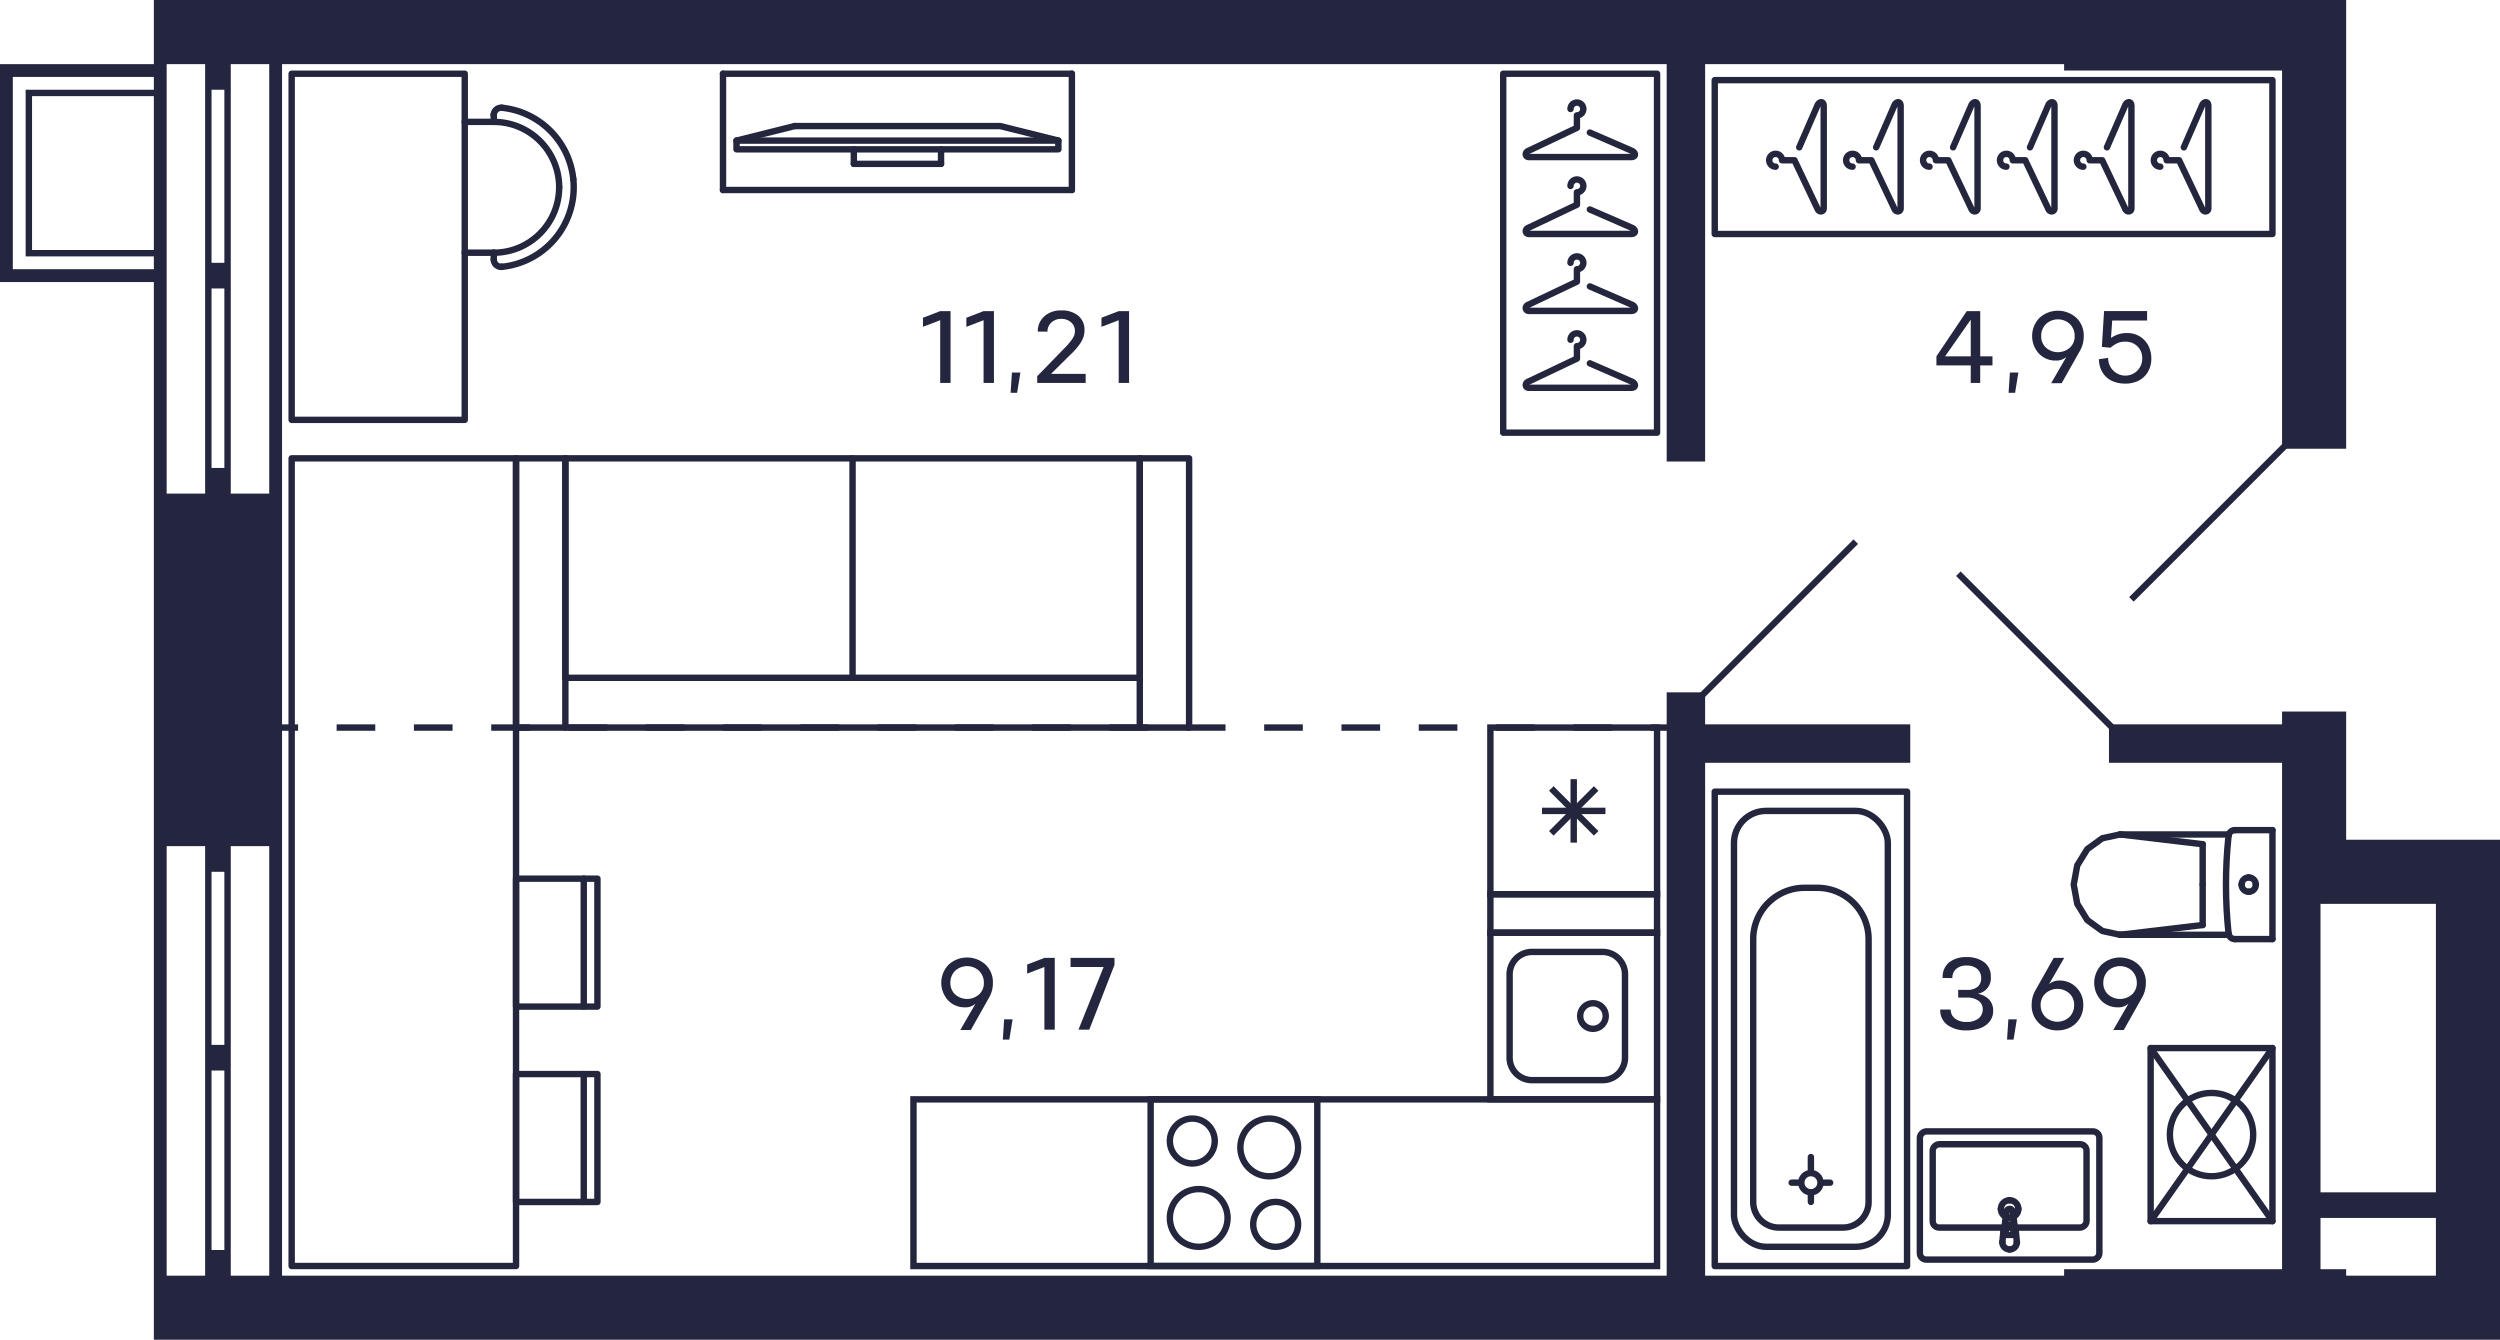 <svg xmlns="http://www.w3.org/2000/svg" width="390" height="209" viewBox="0 0 390 209">
  <title>C-1-2_9-15fl_7_m</title>
  <g id="Слой_2" data-name="Слой 2">
    <g id="C-1-2_9-15fl_7_m">
      <g id="m">
        <g>
          <line x1="167.213" y1="29.642" x2="167.213" y2="11.5" fill="none" stroke="#24263e" stroke-linecap="round" stroke-linejoin="round"/>
          <line x1="112.787" y1="11.5" x2="112.787" y2="29.642" fill="none" stroke="#24263e" stroke-linecap="round" stroke-linejoin="round"/>
          <line x1="112.787" y1="29.642" x2="167.213" y2="29.642" fill="none" stroke="#24263e" stroke-linecap="round" stroke-linejoin="round"/>
          <line x1="146.803" y1="25.56" x2="133.197" y2="25.56" fill="none" stroke="#24263e" stroke-linecap="round" stroke-linejoin="round"/>
          <line x1="133.197" y1="23.292" x2="133.197" y2="25.56" fill="none" stroke="#24263e" stroke-linecap="round" stroke-linejoin="round"/>
          <line x1="146.803" y1="23.292" x2="146.803" y2="25.56" fill="none" stroke="#24263e" stroke-linecap="round" stroke-linejoin="round"/>
          <line x1="123.967" y1="19.664" x2="114.896" y2="21.931" fill="none" stroke="#24263e" stroke-linecap="round" stroke-linejoin="round"/>
          <polyline points="123.967 19.664 156.033 19.664 165.104 21.931" fill="none" stroke="#24263e" stroke-linecap="round" stroke-linejoin="round"/>
          <polyline points="165.104 23.292 114.896 23.292 114.896 21.931 165.104 21.931 165.104 23.292" fill="none" stroke="#24263e" stroke-linecap="round" stroke-linejoin="round"/>
          <line x1="167.213" y1="11.5" x2="112.787" y2="11.5" fill="none" stroke="#24263e" stroke-linecap="round" stroke-linejoin="round"/>
        </g>
        <g>
          <line x1="88.194" y1="71.5" x2="177.806" y2="71.5" fill="none" stroke="#24263e" stroke-linecap="round" stroke-linejoin="round"/>
          <line x1="133" y1="71.5" x2="133" y2="105.739" fill="none" stroke="#24263e" stroke-linecap="round" stroke-linejoin="round"/>
          <line x1="177.806" y1="105.739" x2="88.194" y2="105.739" fill="none" stroke="#24263e" stroke-linecap="round" stroke-linejoin="round"/>
          <line x1="88.194" y1="71.5" x2="88.194" y2="105.739" fill="none" stroke="#24263e" stroke-linecap="round" stroke-linejoin="round"/>
          <polyline points="80.5 113.5 80.5 71.5 88.194 71.5 88.194 113.5" fill="none" stroke="#24263e" stroke-linecap="round" stroke-linejoin="round"/>
          <line x1="177.806" y1="71.5" x2="177.806" y2="105.739" fill="none" stroke="#24263e" stroke-linecap="round" stroke-linejoin="round"/>
          <polyline points="80.5 113.5 185.5 113.5 185.5 71.5 177.806 71.5 177.806 113.5" fill="none" stroke="#24263e" stroke-linecap="round" stroke-linejoin="round"/>
        </g>
        <g>
          <rect x="267.5" y="12.5" width="87" height="24" fill="none" stroke="#24263e" stroke-linecap="round" stroke-linejoin="round"/>
          <path d="M328.681,22.979,331.5,16.5c.235-.657.969-.817,1,0v16c0,.577-.757.7-1,0L327.938,25H326a1,1,0,1,0-1,1" fill="none" stroke="#24263e" stroke-linecap="round" stroke-linejoin="round"/>
          <path d="M340.681,22.979,343.5,16.5c.235-.657.969-.817,1,0v16c0,.577-.757.7-1,0L339.938,25H338a1,1,0,1,0-1,1" fill="none" stroke="#24263e" stroke-linecap="round" stroke-linejoin="round"/>
          <path d="M316.681,22.979,319.5,16.5c.235-.657.969-.817,1,0v16c0,.577-.757.7-1,0L315.938,25H314a1,1,0,1,0-1,1" fill="none" stroke="#24263e" stroke-linecap="round" stroke-linejoin="round"/>
          <path d="M304.681,22.979,307.5,16.5c.235-.657.969-.817,1,0v16c0,.577-.757.7-1,0L303.938,25H302a1,1,0,1,0-1,1" fill="none" stroke="#24263e" stroke-linecap="round" stroke-linejoin="round"/>
          <path d="M292.681,22.979,295.5,16.5c.235-.657.969-.817,1,0v16c0,.577-.757.7-1,0L291.938,25H290a1,1,0,1,0-1,1" fill="none" stroke="#24263e" stroke-linecap="round" stroke-linejoin="round"/>
          <path d="M280.681,22.979,283.5,16.5c.235-.657.969-.817,1,0v16c0,.577-.757.7-1,0L279.938,25H278a1,1,0,1,0-1,1" fill="none" stroke="#24263e" stroke-linecap="round" stroke-linejoin="round"/>
        </g>
        <g>
          <rect x="234.5" y="11.5" width="24" height="56" fill="none" stroke="#24263e" stroke-linecap="round" stroke-linejoin="round"/>
          <path d="M248.021,56.681,254.5,59.5c.657.235.817.969,0,1h-16c-.577,0-.7-.757,0-1l7.5-3.562V54a1,1,0,1,0-1-1" fill="none" stroke="#24263e" stroke-linecap="round" stroke-linejoin="round"/>
          <path d="M248.021,44.681,254.5,47.5c.657.235.817.969,0,1h-16c-.577,0-.7-.757,0-1l7.5-3.562V42a1,1,0,1,0-1-1" fill="none" stroke="#24263e" stroke-linecap="round" stroke-linejoin="round"/>
          <path d="M248.021,32.681,254.5,35.5c.657.235.817.969,0,1h-16c-.577,0-.7-.757,0-1l7.5-3.562V30a1,1,0,1,0-1-1" fill="none" stroke="#24263e" stroke-linecap="round" stroke-linejoin="round"/>
          <path d="M248.021,20.681,254.5,23.5c.657.235.817.969,0,1h-16c-.577,0-.7-.757,0-1l7.5-3.562V18a1,1,0,1,0-1-1" fill="none" stroke="#24263e" stroke-linecap="round" stroke-linejoin="round"/>
        </g>
        <g>
          <line x1="91.065" y1="187.507" x2="91.065" y2="167.551" fill="none" stroke="#24263e" stroke-linecap="round" stroke-linejoin="round"/>
          <polyline points="80.5 187.507 80.5 167.551 93.199 167.551 93.199 187.507 80.5 187.507" fill="none" stroke="#24263e" stroke-linecap="round" stroke-linejoin="round"/>
          <line x1="91.065" y1="157.027" x2="91.065" y2="137.071" fill="none" stroke="#24263e" stroke-linecap="round" stroke-linejoin="round"/>
          <polyline points="80.5 157.027 80.5 137.071 93.199 137.071 93.199 157.027 80.5 157.027" fill="none" stroke="#24263e" stroke-linecap="round" stroke-linejoin="round"/>
          <rect x="45.5" y="71.5" width="35" height="126" fill="none" stroke="#24263e" stroke-linecap="round" stroke-linejoin="round"/>
        </g>
        <g>
          <path d="M87.231,29.217a10.2,10.2,0,0,0-10.2-10.2" fill="none" stroke="#24263e" stroke-linecap="round" stroke-linejoin="round"/>
          <path d="M77.027,39.421a10.2,10.2,0,0,0,10.2-10.2" fill="none" stroke="#24263e" stroke-linecap="round" stroke-linejoin="round"/>
          <line x1="77.027" y1="19.012" x2="72.5" y2="19.012" fill="none" stroke="#24263e" stroke-linecap="round" stroke-linejoin="round"/>
          <line x1="72.5" y1="39.421" x2="77.027" y2="39.421" fill="none" stroke="#24263e" stroke-linecap="round" stroke-linejoin="round"/>
          <path d="M77.033,17.84a1.166,1.166,0,0,0-.006.118" fill="none" stroke="#24263e" stroke-linecap="round" stroke-linejoin="round"/>
          <path d="M78.3,16.809a1.155,1.155,0,0,0-1.266,1.031" fill="none" stroke="#24263e" stroke-linecap="round" stroke-linejoin="round"/>
          <line x1="77.027" y1="17.958" x2="77.027" y2="19.012" fill="none" stroke="#24263e" stroke-linecap="round" stroke-linejoin="round"/>
          <path d="M78.182,41.63a1.146,1.146,0,0,0,.117-.006" fill="none" stroke="#24263e" stroke-linecap="round" stroke-linejoin="round"/>
          <path d="M77.027,40.475a1.155,1.155,0,0,0,1.155,1.155" fill="none" stroke="#24263e" stroke-linecap="round" stroke-linejoin="round"/>
          <line x1="77.027" y1="39.421" x2="77.027" y2="40.475" fill="none" stroke="#24263e" stroke-linecap="round" stroke-linejoin="round"/>
          <path d="M89.434,27.944A12.474,12.474,0,0,0,78.3,16.809" fill="none" stroke="#24263e" stroke-linecap="round" stroke-linejoin="round"/>
          <path d="M89.434,27.944A12.472,12.472,0,0,1,78.3,41.624" fill="none" stroke="#24263e" stroke-linecap="round" stroke-linejoin="round"/>
          <polyline points="72.5 11.5 72.5 65.5 45.5 65.5 45.5 11.5 72.5 11.5" fill="none" stroke="#24263e" stroke-linecap="round" stroke-linejoin="round"/>
        </g>
      </g>
      <g id="sant">
        <g>
          <path d="M205,172v25H180V172h25m1-1H179v27h27V171Z" fill="#24263d"/>
          <path d="M186,175a3,3,0,1,1-3,3,3,3,0,0,1,3-3m0-1a4,4,0,1,0,4,4,4,4,0,0,0-4-4Z" fill="#24263d"/>
          <path d="M199,188a3,3,0,1,1-3,3,3,3,0,0,1,3-3m0-1a4,4,0,1,0,4,4,4,4,0,0,0-4-4Z" fill="#24263d"/>
          <path d="M187,186a4,4,0,1,1-4,4,4,4,0,0,1,4-4m0-1a5,5,0,1,0,5,5,5,5,0,0,0-5-5Z" fill="#24263d"/>
          <path d="M198,175a4,4,0,1,1-4,4,4,4,0,0,1,4-4m0-1a5,5,0,1,0,5,5,5,5,0,0,0-5-5Z" fill="#24263d"/>
        </g>
        <g>
          <path d="M258,146v25H233V146h25m1-1H232v27h27V145Z" fill="#24263d"/>
          <path d="M250,149a3,3,0,0,1,3,3v13a3,3,0,0,1-3,3H239a3,3,0,0,1-3-3V152a3,3,0,0,1,3-3h11m0-1H239a4,4,0,0,0-4,4v13a4,4,0,0,0,4,4h11a4,4,0,0,0,4-4V152a4,4,0,0,0-4-4Z" fill="#24263d"/>
          <circle cx="248.5" cy="158.5" r="2" fill="none" stroke="#24263d" stroke-miterlimit="10"/>
        </g>
        <g>
          <path d="M258,114v25H233V114h25m1-1H232v27h27V113Z" fill="#24263d"/>
          <line x1="249" y1="123" x2="242" y2="130" fill="none" stroke="#24263d" stroke-miterlimit="10"/>
          <line x1="249" y1="130" x2="242" y2="123" fill="none" stroke="#24263d" stroke-miterlimit="10"/>
          <line x1="245.5" y1="121.55" x2="245.5" y2="131.45" fill="none" stroke="#24263d" stroke-miterlimit="10"/>
          <line x1="250.45" y1="126.5" x2="240.55" y2="126.5" fill="none" stroke="#24263d" stroke-miterlimit="10"/>
        </g>
        <path d="M258,140v5H233v-5h25m1-1H232v7h27v-7Z" fill="#24263d"/>
        <path d="M258,172v25H143V172H258m1-1H142v27H259V171Z" fill="#24263d"/>
        <g>
          <line x1="343.617" y1="138" x2="343.617" y2="131.697" fill="none" stroke="#24263d" stroke-linecap="round" stroke-linejoin="round"/>
          <line x1="354.5" y1="129.5" x2="348.635" y2="129.5" fill="none" stroke="#24263d" stroke-linecap="round" stroke-linejoin="round"/>
          <polyline points="330.729 130.174 327.963 130.769 325.617 132.466 324.05 135.005 323.5 138 324.05 140.995 325.617 143.534 327.963 145.231 330.729 145.826" fill="none" stroke="#24263d" stroke-linecap="round" stroke-linejoin="round"/>
          <line x1="354.5" y1="146.5" x2="348.635" y2="146.5" fill="none" stroke="#24263d" stroke-linecap="round" stroke-linejoin="round"/>
          <polyline points="348.635 129.5 348.455 129.516 348.282 129.565 348.12 129.645 347.976 129.752 347.853 129.884 347.756 130.036 347.689 130.203 347.653 130.379" fill="none" stroke="#24263d" stroke-linecap="round" stroke-linejoin="round"/>
          <line x1="347.698" y1="145.826" x2="330.729" y2="145.826" fill="none" stroke="#24263d" stroke-linecap="round" stroke-linejoin="round"/>
          <polyline points="347.653 130.379 347.478 132.279 347.353 134.182 347.278 136.088 347.252 137.996 347.277 139.903 347.352 141.809 347.477 143.712 347.652 145.612" fill="none" stroke="#24263d" stroke-linecap="round" stroke-linejoin="round"/>
          <line x1="330.75" y1="130.174" x2="343.617" y2="131.697" fill="none" stroke="#24263d" stroke-linecap="round" stroke-linejoin="round"/>
          <line x1="330.75" y1="145.826" x2="343.617" y2="144.303" fill="none" stroke="#24263d" stroke-linecap="round" stroke-linejoin="round"/>
          <line x1="343.617" y1="138" x2="343.617" y2="144.303" fill="none" stroke="#24263d" stroke-linecap="round" stroke-linejoin="round"/>
          <line x1="347.689" y1="130.174" x2="330.729" y2="130.174" fill="none" stroke="#24263d" stroke-linecap="round" stroke-linejoin="round"/>
          <polyline points="347.652 145.612 347.687 145.79 347.753 145.958 347.85 146.112 347.972 146.245 348.117 146.354 348.28 146.434 348.454 146.483 348.635 146.5" fill="none" stroke="#24263d" stroke-linecap="round" stroke-linejoin="round"/>
          <line x1="354.5" y1="129.5" x2="354.5" y2="146.5" fill="none" stroke="#24263d" stroke-linecap="round" stroke-linejoin="round"/>
          <path d="M349.691,138a1.113,1.113,0,0,0,1.108,1.118" fill="none" stroke="#24263d" stroke-linecap="round" stroke-linejoin="round"/>
          <path d="M350.8,136.882A1.113,1.113,0,0,0,349.691,138" fill="none" stroke="#24263d" stroke-linecap="round" stroke-linejoin="round"/>
          <path d="M351.906,138a1.112,1.112,0,0,0-1.107-1.118" fill="none" stroke="#24263d" stroke-linecap="round" stroke-linejoin="round"/>
          <path d="M350.8,139.118A1.112,1.112,0,0,0,351.906,138" fill="none" stroke="#24263d" stroke-linecap="round" stroke-linejoin="round"/>
        </g>
        <g>
          <rect x="331.5" y="167.5" width="27" height="19" fill="none" stroke="#24263d" stroke-linecap="round" stroke-linejoin="round" transform="translate(168 522) rotate(-90)"/>
          <circle cx="345" cy="177" r="6.5" fill="none" stroke="#24263d" stroke-linecap="round" stroke-linejoin="round"/>
          <line x1="354.5" y1="190.5" x2="335.5" y2="163.5" fill="none" stroke="#24263d" stroke-linecap="round" stroke-linejoin="round"/>
          <line x1="335.5" y1="190.5" x2="354.5" y2="163.5" fill="none" stroke="#24263d" stroke-linecap="round" stroke-linejoin="round"/>
        </g>
        <g>
          <circle cx="282.5" cy="184.5" r="1.5" fill="none" stroke="#24263d" stroke-linecap="round" stroke-linejoin="round"/>
          <rect x="267.5" y="123.5" width="30" height="74" fill="none" stroke="#24263d" stroke-linecap="round" stroke-linejoin="round"/>
          <line x1="282.5" y1="186.5" x2="282.5" y2="187.5" fill="none" stroke="#24263d" stroke-linecap="round" stroke-linejoin="round"/>
          <line x1="282.5" y1="182.5" x2="282.5" y2="180.5" fill="none" stroke="#24263d" stroke-linecap="round" stroke-linejoin="round"/>
          <line x1="284.5" y1="184.5" x2="285.5" y2="184.5" fill="none" stroke="#24263d" stroke-linecap="round" stroke-linejoin="round"/>
          <line x1="280.5" y1="184.5" x2="279.5" y2="184.5" fill="none" stroke="#24263d" stroke-linecap="round" stroke-linejoin="round"/>
          <rect x="270.5" y="126.5" width="24" height="68" rx="5" fill="none" stroke="#24263d" stroke-linecap="round" stroke-linejoin="round"/>
          <path d="M281.5,138.5h2a8,8,0,0,1,8,8v41a4,4,0,0,1-4,4h-10a4,4,0,0,1-4-4v-41A8,8,0,0,1,281.5,138.5Z" fill="none" stroke="#24263d" stroke-linecap="round" stroke-linejoin="round"/>
        </g>
        <g>
          <g>
            <path d="M312.548,191.876a.934.934,0,0,1,.148-.431" fill="none" stroke="#24263d" stroke-linecap="round" stroke-linejoin="round"/>
            <line x1="312.548" y1="191.876" x2="312.366" y2="193.779" fill="none" stroke="#24263d" stroke-linecap="round" stroke-linejoin="round"/>
            <path d="M314.018,191.158a.955.955,0,0,1,.286.287" fill="none" stroke="#24263d" stroke-linecap="round" stroke-linejoin="round"/>
            <path d="M312.7,191.445a.956.956,0,0,1,1.322-.287" fill="none" stroke="#24263d" stroke-linecap="round" stroke-linejoin="round"/>
            <path d="M313.5,191.358a.617.617,0,0,1,.617.617" fill="none" stroke="#24263d" stroke-linecap="round" stroke-linejoin="round"/>
            <path d="M312.883,191.975a.617.617,0,0,1,.617-.617" fill="none" stroke="#24263d" stroke-linecap="round" stroke-linejoin="round"/>
            <polyline points="314.117 191.975 314.117 192.649 312.883 192.649" fill="none" stroke="#24263d" stroke-linecap="round" stroke-linejoin="round"/>
            <line x1="312.883" y1="192.649" x2="312.883" y2="191.975" fill="none" stroke="#24263d" stroke-linecap="round" stroke-linejoin="round"/>
            <path d="M313.5,194.913a1.134,1.134,0,0,1-1.134-1.134" fill="none" stroke="#24263d" stroke-linecap="round" stroke-linejoin="round"/>
            <path d="M314.634,193.779a1.134,1.134,0,0,1-1.134,1.134" fill="none" stroke="#24263d" stroke-linecap="round" stroke-linejoin="round"/>
            <path d="M313.563,188.6a.507.507,0,0,1,.44.441" fill="none" stroke="#24263d" stroke-linecap="round" stroke-linejoin="round"/>
            <path d="M313,189.044a.508.508,0,0,1,.566-.441" fill="none" stroke="#24263d" stroke-linecap="round" stroke-linejoin="round"/>
            <line x1="314.304" y1="191.445" x2="314.003" y2="189.044" fill="none" stroke="#24263d" stroke-linecap="round" stroke-linejoin="round"/>
            <path d="M314.3,191.445a.934.934,0,0,1,.148.431" fill="none" stroke="#24263d" stroke-linecap="round" stroke-linejoin="round"/>
            <line x1="314.634" y1="193.779" x2="314.452" y2="191.876" fill="none" stroke="#24263d" stroke-linecap="round" stroke-linejoin="round"/>
            <line x1="312.997" y1="189.044" x2="312.696" y2="191.445" fill="none" stroke="#24263d" stroke-linecap="round" stroke-linejoin="round"/>
            <line x1="312.548" y1="191.876" x2="312.548" y2="191.876" fill="none" stroke="#24263d" stroke-linecap="round" stroke-linejoin="round"/>
            <line x1="312.997" y1="189.044" x2="312.997" y2="189.044" fill="none" stroke="#24263d" stroke-linecap="round" stroke-linejoin="round"/>
            <line x1="314.304" y1="191.445" x2="314.304" y2="191.445" fill="none" stroke="#24263d" stroke-linecap="round" stroke-linejoin="round"/>
            <line x1="314.634" y1="193.779" x2="314.634" y2="193.779" fill="none" stroke="#24263d" stroke-linecap="round" stroke-linejoin="round"/>
            <path d="M312.139,188.6a1.361,1.361,0,0,1,1.361-1.36" fill="none" stroke="#24263d" stroke-linecap="round" stroke-linejoin="round"/>
            <path d="M313.5,189.96a1.361,1.361,0,0,1-1.361-1.361" fill="none" stroke="#24263d" stroke-linecap="round" stroke-linejoin="round"/>
            <path d="M314.861,188.6a1.361,1.361,0,0,1-1.361,1.361" fill="none" stroke="#24263d" stroke-linecap="round" stroke-linejoin="round"/>
            <path d="M313.5,187.239a1.36,1.36,0,0,1,1.361,1.36" fill="none" stroke="#24263d" stroke-linecap="round" stroke-linejoin="round"/>
          </g>
          <rect x="303.5" y="172.5" width="20" height="28" rx="1" fill="none" stroke="#24263d" stroke-linecap="round" stroke-linejoin="round" transform="translate(500 -127) rotate(90)"/>
          <rect x="307" y="173" width="13" height="24" rx="1" fill="none" stroke="#24263d" stroke-linecap="round" stroke-linejoin="round" transform="translate(498.5 -128.5) rotate(90)"/>
        </g>
      </g>
      <g id="d">
        <line x1="305.5" y1="89.5" x2="329.5" y2="113.5" fill="none" stroke="#24263f" stroke-miterlimit="10"/>
        <line x1="332.5" y1="93.5" x2="356.5" y2="69.5" fill="none" stroke="#24263f" stroke-miterlimit="10"/>
        <line x1="265.5" y1="108.5" x2="289.5" y2="84.5" fill="none" stroke="#24263f" stroke-miterlimit="10"/>
        <g>
          <line x1="260.5" y1="113.5" x2="257.5" y2="113.5" fill="none" stroke="#24263f" stroke-miterlimit="10"/>
          <line x1="251.471" y1="113.5" x2="49.514" y2="113.5" fill="none" stroke="#24263f" stroke-miterlimit="10" stroke-dasharray="6.029 6.029"/>
          <line x1="46.5" y1="113.5" x2="43.5" y2="113.5" fill="none" stroke="#24263f" stroke-miterlimit="10"/>
        </g>
      </g>
      <g id="s">
        <path d="M380,131H366V111H356v2H329v6h27v79H322v1H266V119h32v-6H266v-5h-6v91H44V10H260V72h6V10h56v1h34V70h10V0H24V10H0V44H24V209H390V131ZM24,39H5V15H24Zm0-25H4V40H24v2H2V12H24Zm8,122v63H26V132h6ZM32,14V77H26V10h6Zm3,181H33V167h2Zm0-32H33V136h2Zm0-90H33V45h2Zm0-32H33V14h2Zm7,158H36V132h6ZM42,77H36V10h6ZM380,199H366v-1h-4v-8h18Zm0-13H362V141h18Z" fill="#24263f"/>
      </g>
      <g id="t">
        <g>
          <path d="M148.286,59.736H146.67V49.952l-2.688,1.032V49.568l2.688-1.032h1.616Z" fill="#24263f"/>
          <path d="M155.054,59.736h-1.616V49.952l-2.688,1.032V49.568l2.688-1.032h1.616Z" fill="#24263f"/>
          <path d="M157.861,58.12h1.321l-.513,3.16h-1.016Z" fill="#24263f"/>
          <path d="M161.805,59.736V58.688l3.712-3.816q.631-.641.936-.972c.2-.221.419-.482.648-.78a3.013,3.013,0,0,0,.468-.8,2.043,2.043,0,0,0,.116-.728,1.7,1.7,0,0,0-.616-1.32,2.223,2.223,0,0,0-1.512-.528,2.2,2.2,0,0,0-1.528.556,1.866,1.866,0,0,0-.624,1.436l-1.512-.008a3.076,3.076,0,0,1,1.032-2.388,3.82,3.82,0,0,1,2.648-.916,3.982,3.982,0,0,1,2.616.812,2.824,2.824,0,0,1,.992,2.292A3.152,3.152,0,0,1,169,52.62a4.229,4.229,0,0,1-.556,1.056,9.858,9.858,0,0,1-.728.912q-.36.4-.88.884l-2.872,2.848h5.4v1.416Z" fill="#24263f"/>
          <path d="M176.133,59.736h-1.616V49.952l-2.688,1.032V49.568l2.688-1.032h1.616Z" fill="#24263f"/>
        </g>
        <g>
          <path d="M310.826,55.584V57h-1.912v2.736h-1.479V57h-5.353V55.584l4.736-7.048h2.1v7.048Zm-7.391,0h4V49.872Z" fill="#24263f"/>
          <path d="M313.546,58.12h1.32l-.512,3.16h-1.016Z" fill="#24263f"/>
          <path d="M320.706,56.248a3.527,3.527,0,0,1-2.637-1.092,4.066,4.066,0,0,1,.089-5.568,4.274,4.274,0,0,1,5.76,0,3.786,3.786,0,0,1,1.147,2.836,4.481,4.481,0,0,1-.559,2.24l-2.888,5.12h-1.64l2.376-4.112A2.333,2.333,0,0,1,320.706,56.248Zm2.195-5.7a2.754,2.754,0,0,0-3.731,0,2.581,2.581,0,0,0-.744,1.864,2.381,2.381,0,0,0,.736,1.812,2.81,2.81,0,0,0,3.748,0,2.377,2.377,0,0,0,.739-1.812A2.564,2.564,0,0,0,322.9,50.552Z" fill="#24263f"/>
          <path d="M331.954,51.96a3.454,3.454,0,0,1,1.38.284,3.612,3.612,0,0,1,1.972,2.044,4.286,4.286,0,0,1,.3,1.624,4.014,4.014,0,0,1-.556,2.14A3.5,3.5,0,0,1,333.59,59.4a4.575,4.575,0,0,1-2.036.444,4.923,4.923,0,0,1-2.048-.408,3.418,3.418,0,0,1-1.476-1.284,3.914,3.914,0,0,1-.595-2.116l1.439-.208a2.662,2.662,0,0,0,.76,1.94,2.636,2.636,0,0,0,4.553-1.86,2.5,2.5,0,0,0-.741-1.872,2.587,2.587,0,0,0-1.892-.736,2.919,2.919,0,0,0-1.268.248,4.964,4.964,0,0,0-1.052.7l-1.344-.128.344-5.592h6.712v1.48h-5.44l-.192,2.72A4.149,4.149,0,0,1,331.954,51.96Z" fill="#24263f"/>
        </g>
        <g>
          <path d="M150.534,157.145a3.528,3.528,0,0,1-2.637-1.093,4.066,4.066,0,0,1,.089-5.568,4.274,4.274,0,0,1,5.76,0,3.79,3.79,0,0,1,1.148,2.836,4.476,4.476,0,0,1-.561,2.241l-2.887,5.12h-1.64l2.376-4.113A2.335,2.335,0,0,1,150.534,157.145Zm2.2-5.7a2.754,2.754,0,0,0-3.731,0,2.58,2.58,0,0,0-.745,1.865,2.386,2.386,0,0,0,.737,1.812,2.813,2.813,0,0,0,3.748,0,2.381,2.381,0,0,0,.74-1.812A2.571,2.571,0,0,0,152.729,151.448Z" fill="#24263f"/>
          <path d="M156.646,159.016h1.32l-.512,3.161h-1.016Z" fill="#24263f"/>
          <path d="M164.542,160.633h-1.617v-9.785l-2.688,1.032v-1.416l2.688-1.032h1.617Z" fill="#24263f"/>
          <path d="M173.861,150.521l-3.936,10.112h-1.688l3.929-9.785h-5.161v-1.416h6.856Z" fill="#24263f"/>
        </g>
        <g>
          <path d="M304.313,157.488a1.716,1.716,0,0,0,.657,1.4,2.8,2.8,0,0,0,1.816.532,2.877,2.877,0,0,0,1.844-.528,1.748,1.748,0,0,0,.676-1.4,1.578,1.578,0,0,0-.648-1.368,3.083,3.083,0,0,0-1.872-.5h-1.305l-.007-1.2h1.312a2.579,2.579,0,0,0,1.724-.484,1.7,1.7,0,0,0,.548-1.372,1.85,1.85,0,0,0-.6-1.411,2.42,2.42,0,0,0-1.672-.525,2.316,2.316,0,0,0-1.644.536,1.839,1.839,0,0,0-.572,1.408l-1.52-.008a2.964,2.964,0,0,1,1-2.428,4.166,4.166,0,0,1,2.732-.828,4.391,4.391,0,0,1,2.756.8,2.676,2.676,0,0,1,1.028,2.244,2.458,2.458,0,0,1-2.049,2.672,3.226,3.226,0,0,1,1.8.916,2.51,2.51,0,0,1,.616,1.756,2.6,2.6,0,0,1-.552,1.66,3.261,3.261,0,0,1-1.48,1.04,6.135,6.135,0,0,1-2.12.34,4.88,4.88,0,0,1-2.968-.836,2.809,2.809,0,0,1-1.136-2.412Z" fill="#24263f"/>
          <path d="M313.306,159.016h1.32l-.512,3.161H313.1Z" fill="#24263f"/>
          <path d="M321.29,152.968a3.537,3.537,0,0,1,2.639,1.093,3.742,3.742,0,0,1,1.065,2.723,3.989,3.989,0,0,1-.529,2.044,3.7,3.7,0,0,1-1.447,1.412,4.212,4.212,0,0,1-2.057.5,3.959,3.959,0,0,1-2.876-1.116,3.8,3.8,0,0,1-1.147-2.844,4.553,4.553,0,0,1,.551-2.232l2.888-5.12h1.641l-2.376,4.112A2.367,2.367,0,0,1,321.29,152.968Zm-2.2,5.692a2.751,2.751,0,0,0,3.732,0,2.575,2.575,0,0,0,.744-1.865,2.378,2.378,0,0,0-.736-1.812,2.805,2.805,0,0,0-3.744,0,2.374,2.374,0,0,0-.744,1.812A2.576,2.576,0,0,0,319.093,158.66Z" fill="#24263f"/>
          <path d="M330.393,157.145a3.526,3.526,0,0,1-2.636-1.093,4.064,4.064,0,0,1,.088-5.568,4.274,4.274,0,0,1,5.76,0,3.79,3.79,0,0,1,1.148,2.836,4.485,4.485,0,0,1-.56,2.241l-2.888,5.12h-1.64l2.376-4.113A2.334,2.334,0,0,1,330.393,157.145Zm2.2-5.7a2.755,2.755,0,0,0-3.732,0,2.583,2.583,0,0,0-.744,1.865,2.381,2.381,0,0,0,.736,1.812,2.813,2.813,0,0,0,3.748,0,2.378,2.378,0,0,0,.74-1.812A2.574,2.574,0,0,0,332.589,151.448Z" fill="#24263f"/>
        </g>
      </g>
    </g>
  </g>
</svg>
